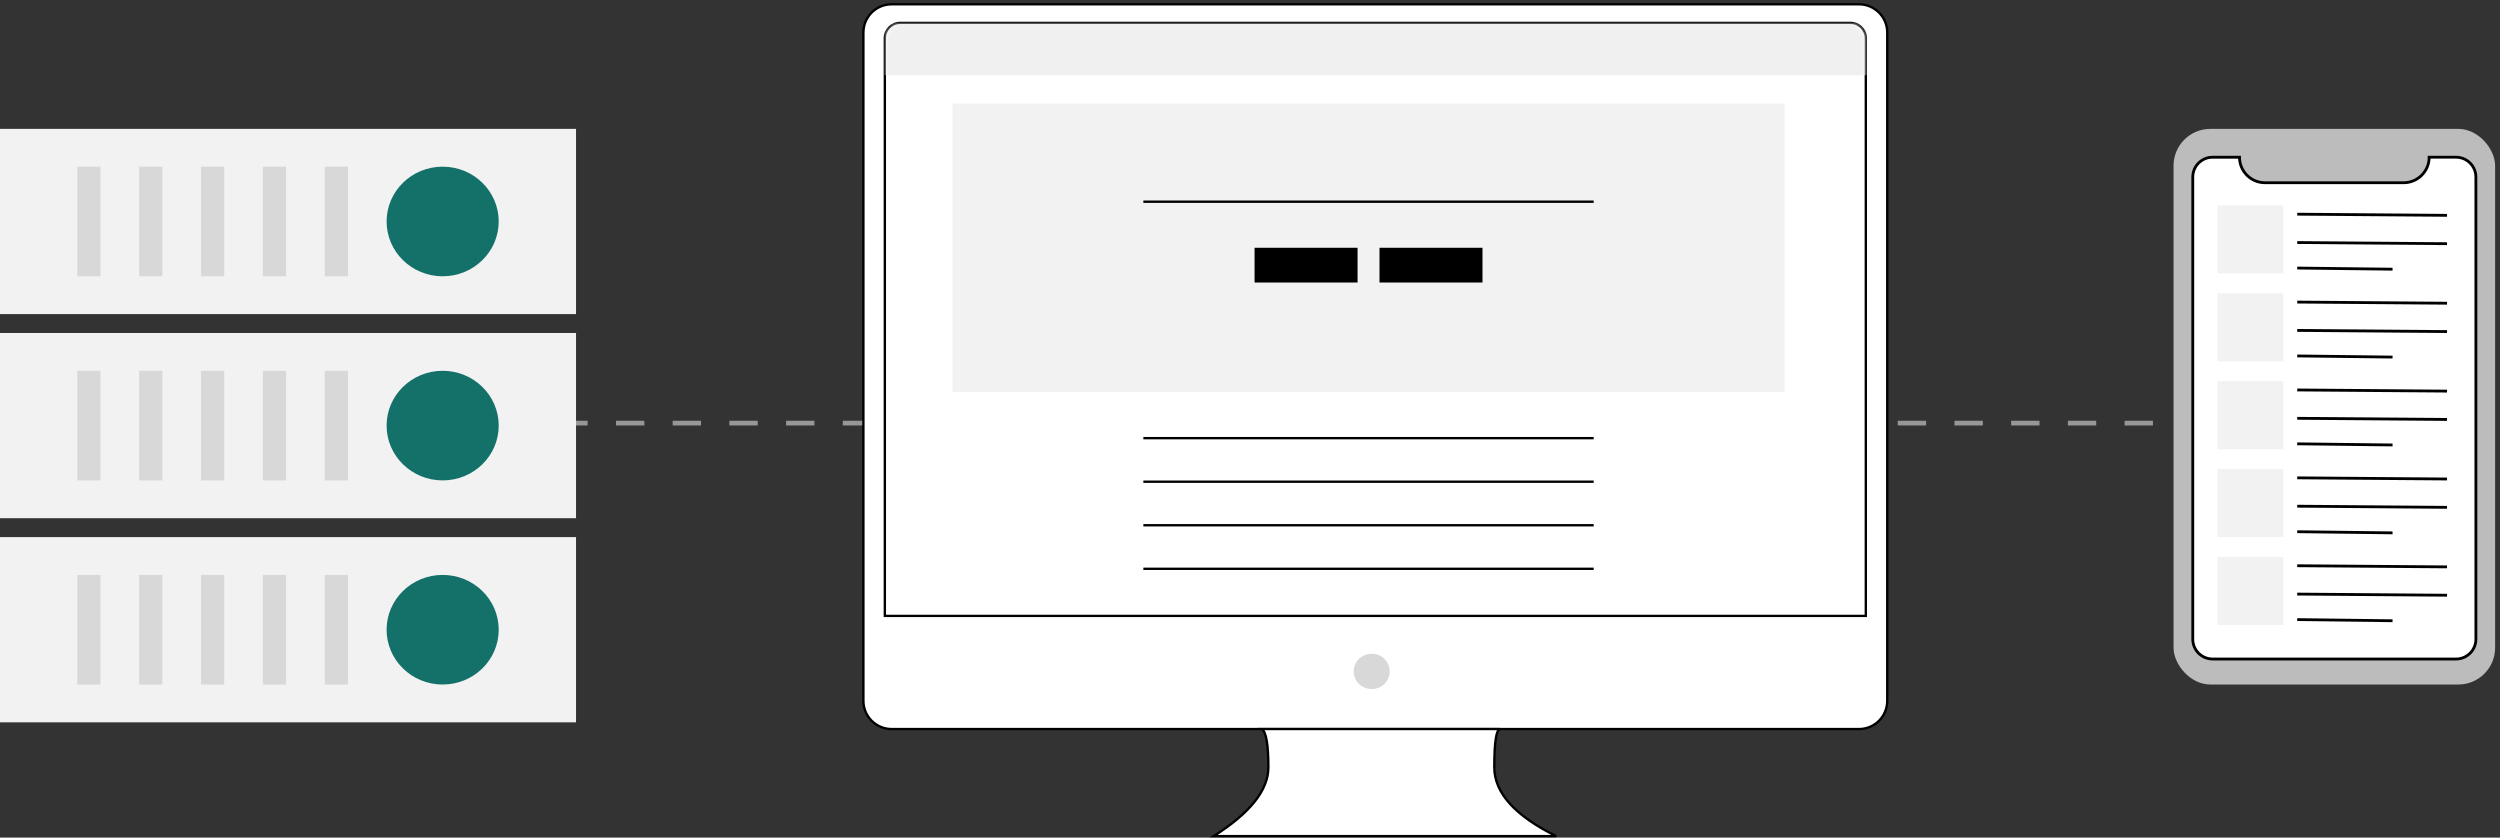 <svg xmlns="http://www.w3.org/2000/svg" xmlns:xlink="http://www.w3.org/1999/xlink" width="582" height="195" viewBox="0 0 582 195"><rect x="0" y="0" width="582" height="195" fill="#333333" stroke="none"/><defs><path id="m1nbcm44sa" d="M3.287 0h221.246c1.815 0 3.287 1.472 3.287 3.287v134.21H0V3.288C0 1.472 1.472 0 3.287 0z"></path></defs><g fill="none" fill-rule="evenodd"><g><g><path stroke="#979797" stroke-dasharray="6.6" stroke-width="1.1" d="M389 97.5L545 97.5" transform="translate(-1070 -2330) translate(1070 2331)"></path><g transform="translate(-1070 -2330) translate(1070 2331) translate(506 29)"><rect width="74.866" height="129.36" fill="#BCBCBC" rx="8.58"></rect><path fill="#FFF" stroke="#000" stroke-width=".66" d="M65.767 6.6c2.551 0 4.62 2.068 4.62 4.62V118.8c0 2.552-2.069 4.62-4.62 4.62H9.099c-2.551 0-4.62-2.068-4.62-4.62V11.22c0-2.552 2.069-4.62 4.62-4.62h6.258c0 3.28 2.66 5.94 5.94 5.94H53.57c3.28 0 5.94-2.66 5.94-5.94h6.258z"></path><g><path fill="#F2F2F2" fill-rule="nonzero" d="M0 0H15.357V15.84H0zM0 20.46H15.357V36.3H0z" transform="translate(10.238 17.82)"></path><g stroke="#000" stroke-width=".66"><g><path d="M0 .723L34.873.99M0 7.323L34.873 7.59M0 13.263L22.192 13.53" transform="translate(10.238 17.82) translate(18.557 1.32)"></path></g></g><g stroke="#000" stroke-width=".66"><g><path d="M0 .723L34.873.99M0 7.323L34.873 7.59M0 13.263L22.192 13.53" transform="translate(10.238 17.82) translate(18.557 21.78)"></path></g></g><path fill="#F2F2F2" fill-rule="nonzero" d="M0 40.92H15.357V56.76H0z" transform="translate(10.238 17.82)"></path><g stroke="#000" stroke-width=".66"><g><path d="M0 .723L34.873.99M0 7.323L34.873 7.59M0 13.263L22.192 13.53" transform="translate(10.238 17.82) translate(18.557 42.24)"></path></g></g><path fill="#F2F2F2" fill-rule="nonzero" d="M0 61.38H15.357V77.22H0z" transform="translate(10.238 17.82)"></path><g stroke="#000" stroke-width=".66"><g><path d="M0 .723L34.873.99M0 7.323L34.873 7.59M0 13.263L22.192 13.53" transform="translate(10.238 17.82) translate(18.557 62.7)"></path></g></g><path fill="#F2F2F2" fill-rule="nonzero" d="M0 81.84H15.357V97.68H0z" transform="translate(10.238 17.82)"></path><g stroke="#000" stroke-width=".66"><g><path d="M0 .723L34.873.99M0 7.323L34.873 7.59M0 13.263L22.192 13.53" transform="translate(10.238 17.82) translate(18.557 83.16)"></path></g></g></g><g fill="#BCBCBC" transform="translate(27.515 6.6)"><rect width="15.997" height="1.98" rx=".99"></rect><circle cx="18.876" cy=".99" r="1"></circle></g></g><path stroke="#979797" stroke-dasharray="6.6" stroke-width="1.1" d="M117 97.5L273 97.5" transform="translate(-1070 -2330) translate(1070 2331)"></path><g><path fill="#F2F2F2" fill-rule="nonzero" d="M0 0H134.1V43.12H0zM0 47.52H134.1V90.64H0zM0 95.04H134.1V138.16H0z" transform="translate(-1070 -2330) translate(1070 2331) translate(0 29)"></path><g transform="translate(-1070 -2330) translate(1070 2331) translate(0 29) translate(18 8.8)"><path fill="#D8D8D8" d="M0 0H5.4V25.52H0zM14.4 0H19.8V25.52H14.4zM28.8 0H34.2V25.52H28.8zM43.2 0H48.6V25.52H43.2zM57.6 0H63V25.52H57.6z"></path><ellipse cx="85.05" cy="12.76" fill="#14716A" rx="13.05" ry="12.76"></ellipse></g><g transform="translate(-1070 -2330) translate(1070 2331) translate(0 29) translate(18 56.32)"><path fill="#D8D8D8" d="M0 0H5.4V25.52H0zM14.4 0H19.8V25.52H14.4zM28.8 0H34.2V25.52H28.8zM43.2 0H48.6V25.52H43.2zM57.6 0H63V25.52H57.6z"></path><ellipse cx="85.05" cy="12.76" fill="#14716A" rx="13.05" ry="12.76"></ellipse></g><g transform="translate(-1070 -2330) translate(1070 2331) translate(0 29) translate(18 103.84)"><path fill="#D8D8D8" d="M0 0H5.4V25.52H0zM14.4 0H19.8V25.52H14.4zM28.8 0H34.2V25.52H28.8zM43.2 0H48.6V25.52H43.2zM57.6 0H63V25.52H57.6z"></path><ellipse cx="85.05" cy="12.76" fill="#14716A" rx="13.05" ry="12.76"></ellipse></g></g><g transform="translate(-1070 -2330) translate(1070 2331) translate(201)"><path fill="#FFF" stroke="#000" stroke-width=".55" d="M6.574 0h225.202c3.63 0 6.573 2.943 6.573 6.574v155.575c0 3.63-2.943 6.573-6.573 6.573H6.574c-3.63 0-6.574-2.943-6.574-6.573V6.574C0 2.944 2.943 0 6.574 0z"></path><ellipse cx="118.335" cy="155.301" fill="#D8D8D8" rx="4.196" ry="4.109"></ellipse><path fill="#FFF" stroke="#000" stroke-width=".55" d="M92.737 168.722c1.027.621 1.54 3.589 1.54 8.902 0 5.314-4.243 10.655-12.73 16.023h79.73c-9.604-4.747-14.406-10.088-14.406-16.023 0-5.934.466-8.902 1.397-8.902h-55.53z"></path><g transform="translate(5.265 4.607)"><mask id="6k01glivab" fill="#fff"><use xlink:href="#m1nbcm44sa"></use></mask><path stroke="#000" stroke-width=".55" d="M224.533-.275c.983 0 1.874.399 2.518 1.043.645.645 1.044 1.535 1.044 2.519h0v134.486H-.275V3.287c0-.984.399-1.874 1.043-2.519C1.413.124 2.303-.275 3.287-.275h221.246z"></path><g mask="url(#6k01glivab)"><g><path fill="#F2F2F2" fill-rule="nonzero" d="M0 0H193.723V67.162H0z" transform="translate(15.464 18.493)"></path><path stroke="#000" stroke-width=".55" d="M44.445 22.856L149.282 22.856M44.445 77.903L149.282 77.903M44.445 88.041L149.282 88.041M44.445 98.178L149.282 98.178M44.445 108.316L149.282 108.316" transform="translate(15.464 18.493)"></path><path fill="#000" fill-rule="nonzero" d="M70.335 33.581H94.309V41.67H70.335zM99.418 33.581H123.392V41.67H99.418z" transform="translate(15.464 18.493)"></path></g></g><path fill="#F0F0F0" d="M-1.389 -1.307H229.828V11.893H-1.389z" mask="url(#6k01glivab)"></path></g></g></g></g></g></svg>